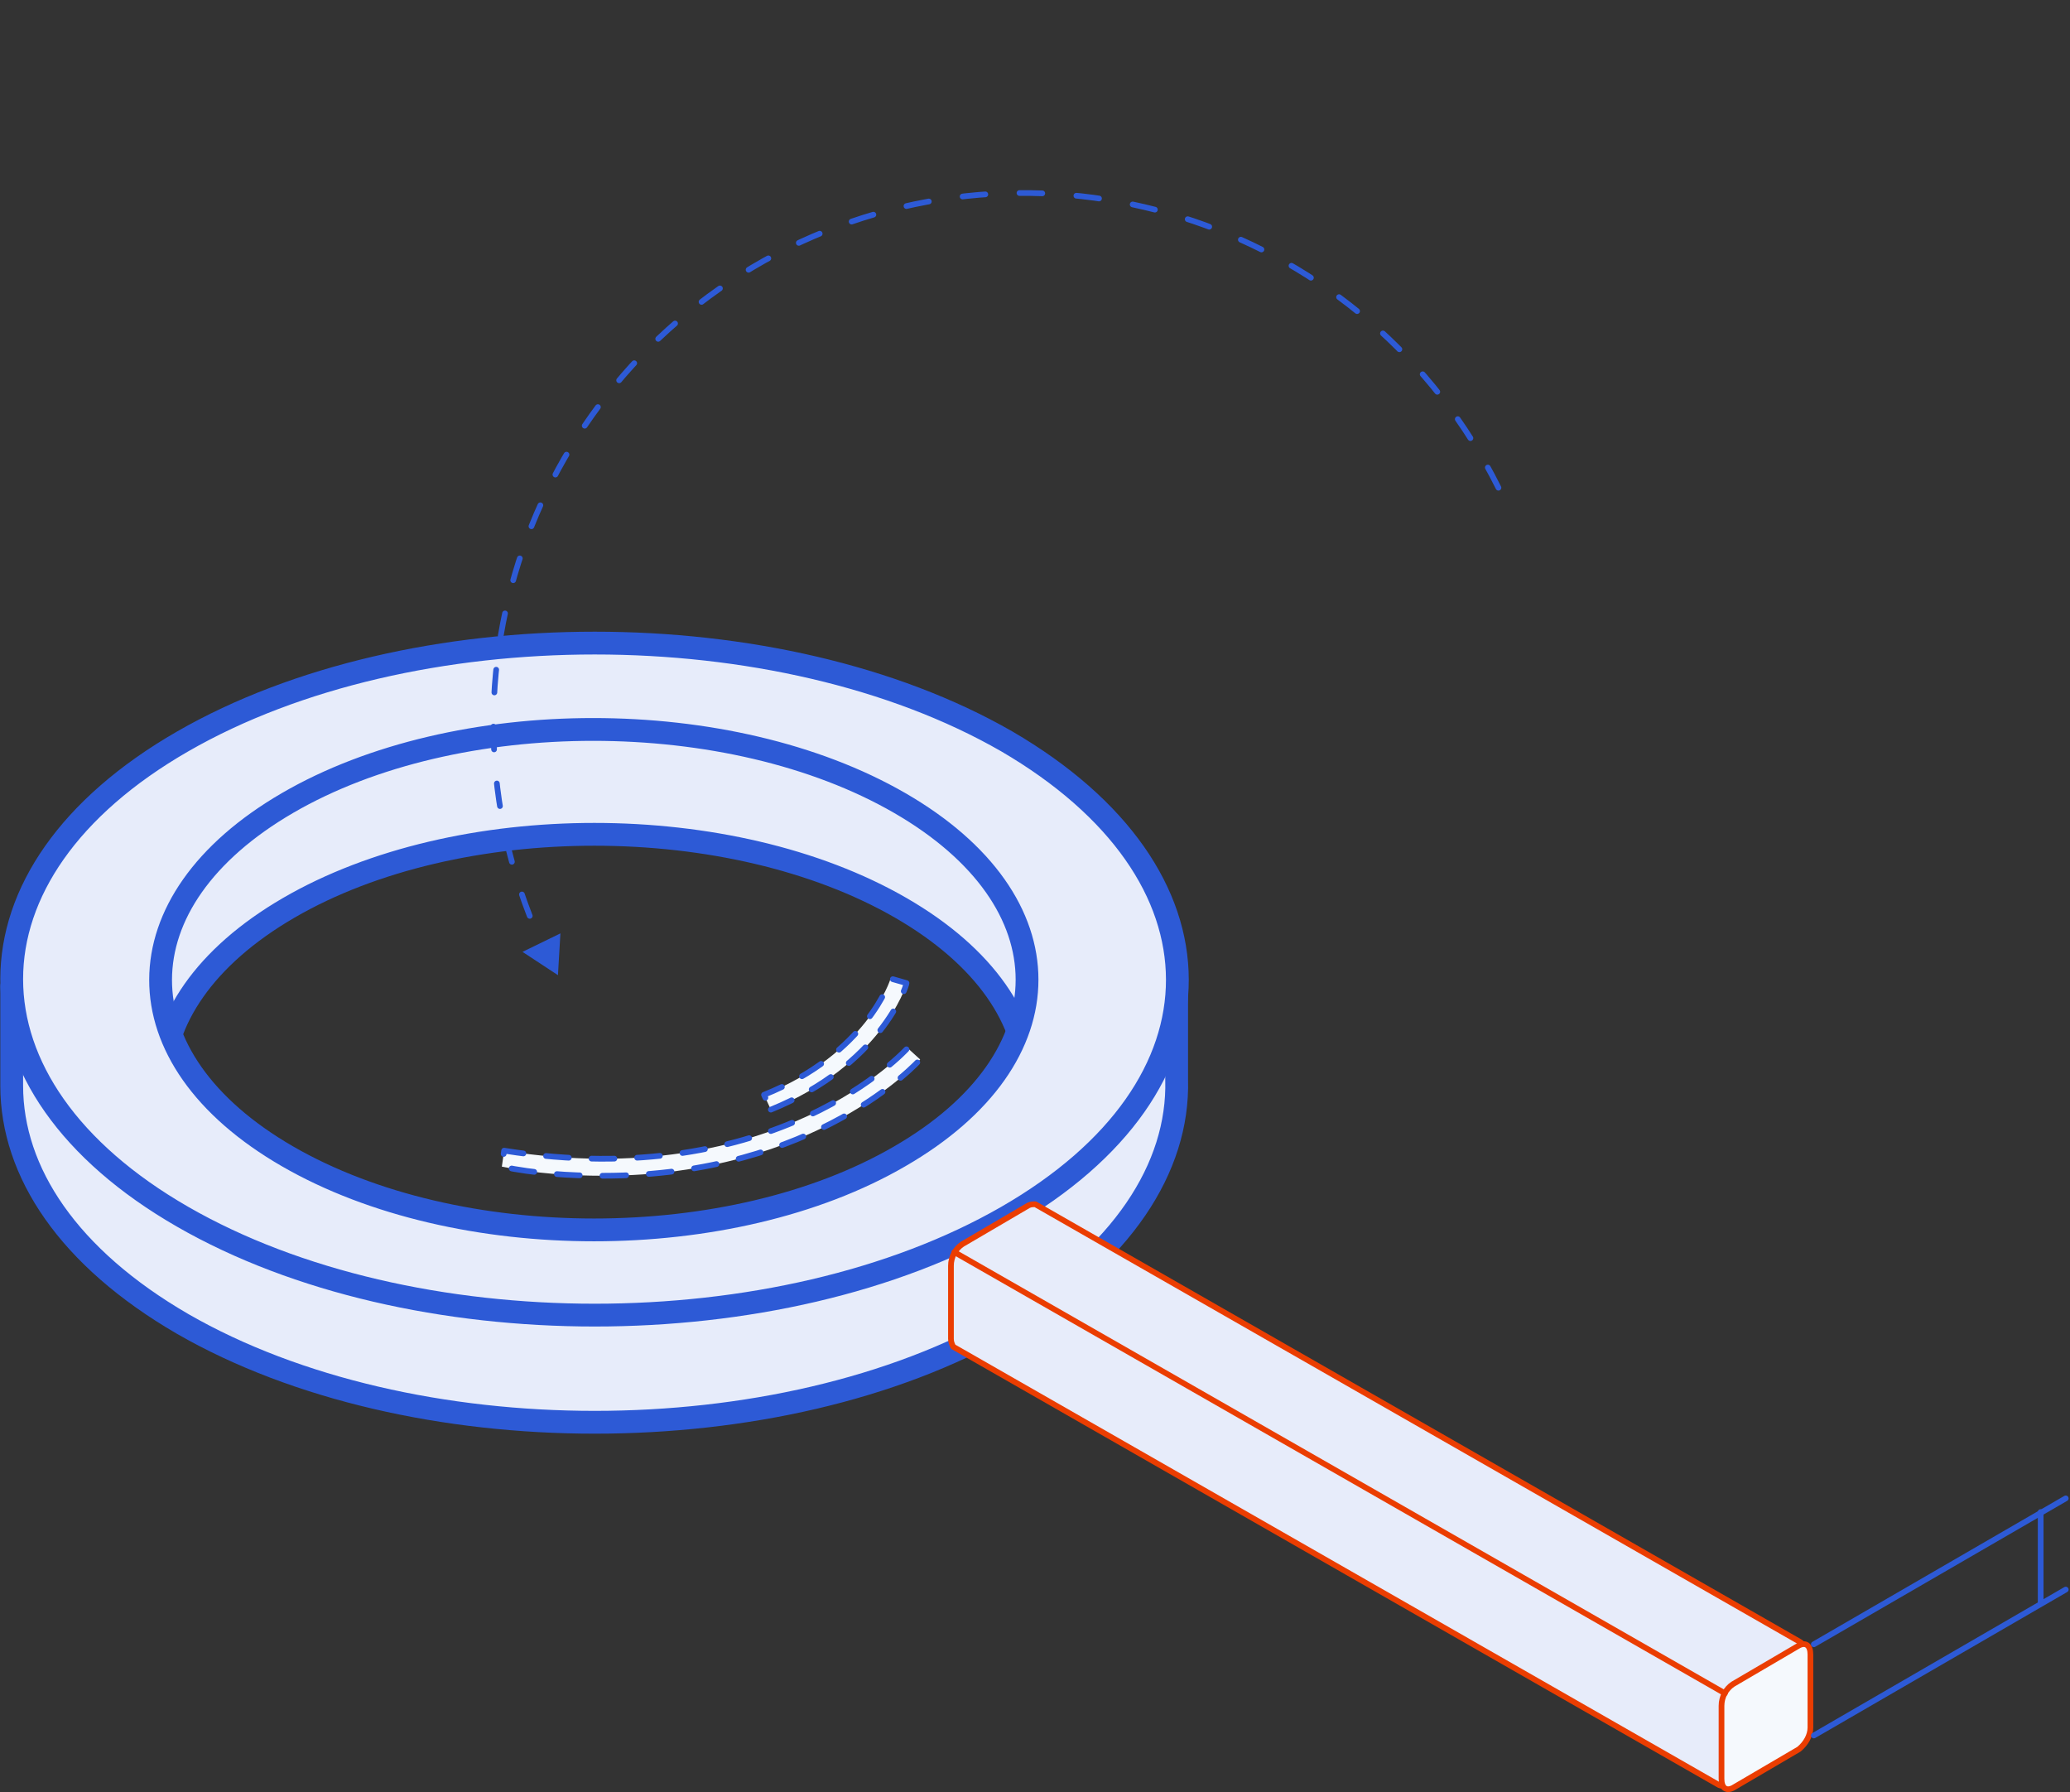<?xml version="1.0" encoding="UTF-8"?> <!-- Generator: Adobe Illustrator 24.2.3, SVG Export Plug-In . SVG Version: 6.00 Build 0) --> <svg xmlns="http://www.w3.org/2000/svg" xmlns:xlink="http://www.w3.org/1999/xlink" version="1.1" id="Layer_1" x="0px" y="0px" viewBox="0 0 181.6 157.2" style="enable-background:new 0 0 181.6 157.2;" xml:space="preserve"><rect x="0" y="0" width="181.6" height="157.2" fill="#333333" stroke="none"/> <style type="text/css"> .st0{fill:#E7ECFA;stroke:#2D5AD6;stroke-width:2;stroke-linecap:round;stroke-linejoin:round;} .st1{fill:#E7ECFA;stroke:#EB3D01;stroke-width:0.5;stroke-linecap:round;stroke-linejoin:round;} .st2{fill:#F5F9FD;stroke:#EB3D01;stroke-width:0.5;stroke-linecap:round;stroke-linejoin:round;} .st3{fill:#F5F9FD;stroke:#2D5AD6;stroke-width:0.5;stroke-linecap:round;stroke-linejoin:round;stroke-dasharray:2;} .st4{fill:none;stroke:#2D5AD6;stroke-width:0.5;stroke-linecap:round;stroke-linejoin:round;} .st5{fill:none;stroke:#2D5AD6;stroke-width:0.5;stroke-linecap:round;stroke-linejoin:round;stroke-miterlimit:4;stroke-dasharray:2,3;} .st6{fill:#2D5AD6;} </style> <g id="Rastreabilidade" transform="translate(-447 -1641.571)"> <g id="Group_6263" transform="translate(-3024.473 -2739.293)"> <g id="Group_6261"> <g id="Group_6260"> <g id="Group_6253"> <path id="Path_6360" class="st0" d="M3574.7,4475.6L3574.7,4475.6l0-8.2l-2,0.4c-2.3-4.6-6.6-8.9-12.9-12.6 c-10.3-5.9-22.7-16-36.2-15.8c-12.7,0.2-26.5,10.2-36.2,15.8c-6.3,3.6-10.6,8-12.9,12.6l-2-0.4l0,8.7v0l0,0 c0,7.6,5,15.1,15,20.9c20,11.5,52.3,11.5,72.3,0C3569.9,4491,3574.9,4483.3,3574.7,4475.6z M3550.4,4491.5 c-7.4,4.3-17.7-1.2-27.4-1.2s-18.8,5.5-26.2,1.2c-14.8-8.6-14.8-22.4,0-31s38.8-8.6,53.7,0S3565.3,4482.9,3550.4,4491.5 L3550.4,4491.5z"></path> </g> <g id="Group_6254"> <path id="Path_6361" class="st0" d="M3559.8,4445.9c-20-11.5-52.3-11.5-72.3,0s-20,30.2,0,41.7s52.3,11.5,72.3,0 S3579.7,4457.5,3559.8,4445.9z M3550.4,4482.3c-14.8,8.6-38.8,8.6-53.7,0s-14.8-22.4,0-31s38.8-8.6,53.7,0 S3565.3,4473.7,3550.4,4482.3z"></path> </g> <g id="Group_6257"> <g id="Group_6255"> <path id="Path_6362" class="st1" d="M3629.6,4525.7c0.2-0.3,0.1-0.6-0.2-0.8c0,0,0,0,0,0l-67.1-38.4c-0.2,0-0.4,0-0.6,0.1 l-5.8,3.4c-0.6,0.4-1,1.1-1,1.9v6.4c0,0.3,0.1,0.5,0.2,0.7l67.1,38.4c0.3,0.2,0.6,0.1,0.8-0.2L3629.6,4525.7z"></path> </g> <g id="Group_6256"> <path id="Path_6363" class="st2" d="M3629.3,4534.3l-5.8,3.4c-0.6,0.3-1,0-1-0.8v-6.4c0-0.8,0.4-1.5,1-1.9l5.8-3.4 c0.6-0.3,1,0,1,0.8v6.4C3630.3,4533.1,3629.9,4533.8,3629.3,4534.3z"></path> </g> </g> <g id="Group_6258"> <path id="Path_6364" class="st3" d="M3524.4,4484c18.7,0,27.7-10.1,27.8-10.2l-1.1-1c-0.1,0.1-11.5,12.8-35.4,9l-0.2,1.4 C3518.4,4483.8,3521.4,4484,3524.4,4484z"></path> </g> <g id="Group_6259"> <path id="Path_6365" class="st3" d="M3539.1,4478.2c9.6-3.9,11.9-10.8,11.9-11.1l-1.4-0.4c0,0.1-2.1,6.6-11.1,10.2 L3539.1,4478.2z"></path> </g> </g> </g> <line id="Line_1292" class="st1" x1="3622.8" y1="4529.4" x2="3555.2" y2="4490.7"></line> <g id="Group_6262"> <line id="Line_1293" class="st4" x1="3630.6" y1="4525.1" x2="3652.7" y2="4512.3"></line> <line id="Line_1294" class="st4" x1="3630.6" y1="4533.1" x2="3652.7" y2="4520.3"></line> <line id="Line_1295" class="st4" x1="3650.5" y1="4513.5" x2="3650.5" y2="4521.5"></line> </g> </g> <g id="Group_6127" transform="matrix(-0.438, -0.899, 0.899, -0.438, -1899.586, 4426.118)"> <path id="Path_6275" class="st5" d="M1379.4,3428.5c25.7-0.2,46.3-21.1,46.2-46.8c-0.2-25.4-20.7-46-46.2-46.2"></path> <path id="Path_6276" class="st6" d="M1380.3,3337.4l0-3.7l-3.2,1.9L1380.3,3337.4z"></path> </g> </g> </svg> 